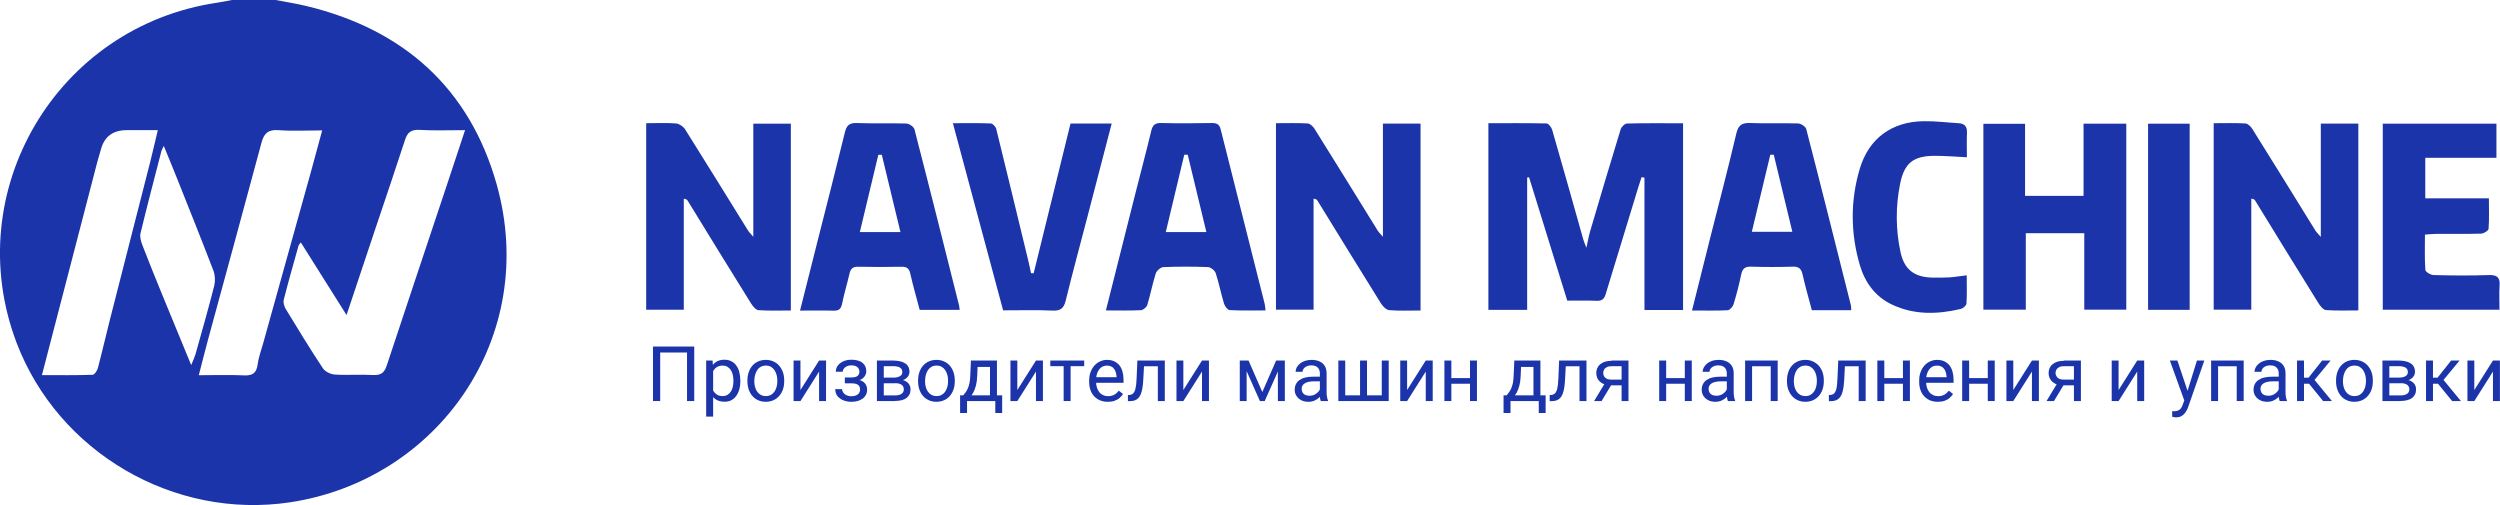 <svg xmlns="http://www.w3.org/2000/svg" id="_&#x56FE;&#x5C42;_1" data-name="&#x56FE;&#x5C42; 1" viewBox="0 0 301.77 60.96"><defs><style>      .cls-1 {        fill: #1b34aa;        stroke-width: 0px;      }    </style></defs><path class="cls-1" d="m33.27,0c1.25.24,2.5.43,3.73.73,11.74,2.83,19.69,9.95,22.95,21.52,5.18,18.43-7.09,35.68-24.92,38.38-14.05,2.12-28-6.03-33.03-19.26C-4.93,23.1,6.85,3.16,26.25.32,26.83.24,27.41.11,27.99,0c1.76,0,3.52,0,5.28,0Zm22.88,15.71c-1.96,0-3.75.07-5.53-.03-.98-.05-1.43.29-1.72,1.18-1.19,3.66-2.44,7.31-3.66,10.96-1.12,3.34-2.23,6.69-3.41,10.21-1.9-3.01-3.69-5.86-5.52-8.77-.14.19-.24.28-.27.38-.61,2.18-1.23,4.35-1.79,6.54-.08.33.05.79.23,1.1,1.47,2.41,2.94,4.83,4.5,7.18.26.4.93.72,1.43.75,1.55.1,3.12-.03,4.67.06.94.05,1.34-.33,1.61-1.17,2.34-7.09,4.72-14.16,7.08-21.25.78-2.32,1.54-4.65,2.37-7.15Zm-32.17,29.58c1.96,0,3.71-.06,5.46.02,1.03.05,1.52-.26,1.66-1.32.11-.86.42-1.69.66-2.53,1.94-6.95,3.87-13.91,5.81-20.86.43-1.55.84-3.11,1.32-4.86-1.87,0-3.58.1-5.28-.03-1.25-.09-1.75.39-2.05,1.53-2.11,7.89-4.28,15.77-6.42,23.65-.38,1.4-.73,2.8-1.14,4.39Zm-4.94-29.58c-1.36,0-2.55,0-3.74,0q-2.5,0-3.12,2.33c-.13.5-.3.99-.43,1.49-1.66,6.37-3.32,12.75-4.97,19.13-.56,2.14-1.11,4.28-1.72,6.62,2.15,0,4.14.03,6.12-.04.22,0,.55-.49.63-.8.51-1.92.95-3.85,1.44-5.78,1.63-6.38,3.27-12.76,4.89-19.15.31-1.21.58-2.44.91-3.8Zm4.04,28.36c.24-.59.41-.95.52-1.32.77-2.75,1.56-5.49,2.26-8.26.14-.57.11-1.27-.1-1.82-1.4-3.67-2.87-7.31-4.32-10.96-.52-1.31-1.06-2.62-1.67-4.1-.17.36-.25.49-.29.64-.85,3.3-1.72,6.6-2.52,9.91-.11.45.07,1.02.25,1.49.77,2,1.58,3.98,2.39,5.97,1.12,2.75,2.26,5.48,3.48,8.45Z"></path><path class="cls-1" d="m179.68,14.87c2.37,0,4.68-.02,6.99.03.24,0,.6.46.69.77,1.27,4.39,2.5,8.78,3.74,13.18.07.26.18.5.39,1.06.19-.86.29-1.44.45-1.99,1.21-4.11,2.43-8.22,3.69-12.32.09-.29.49-.68.75-.69,2.23-.06,4.46-.03,6.78-.03v22.54h-4.66v-15.97c-.12-.02-.23-.05-.35-.07-.13.41-.27.83-.4,1.24-1.31,4.29-2.63,8.59-3.93,12.88-.17.57-.44.84-1.09.81-1.15-.05-2.31-.02-3.55-.02-1.55-5-3.08-9.94-4.61-14.89-.08,0-.15.02-.23.03v15.97h-4.68V14.87Z"></path><path class="cls-1" d="m78.01,14.87c1.28,0,2.44-.06,3.59.03.38.03.87.36,1.09.7,2.57,4.08,5.09,8.18,7.63,12.27.09.15.23.27.61.71v-13.65h4.53v22.55c-1.3,0-2.61.05-3.9-.04-.32-.02-.69-.48-.9-.81-2.57-4.12-5.11-8.26-7.65-12.4-.06-.1-.13-.2-.47-.24v13.4h-4.54V14.87Z"></path><path class="cls-1" d="m171.48,37.48c-1.32,0-2.55.06-3.78-.04-.36-.03-.79-.46-1.01-.82-2.57-4.12-5.11-8.26-7.66-12.4-.06-.1-.13-.19-.47-.24v13.4h-4.54V14.87c1.3,0,2.57-.04,3.83.03.3.02.67.39.85.69,2.56,4.08,5.08,8.18,7.62,12.28.09.15.23.27.61.71v-13.66h4.54v22.55Z"></path><path class="cls-1" d="m280.14,28.58v-13.66h4.53v22.55c-1.3,0-2.61.05-3.9-.04-.32-.02-.69-.48-.9-.81-2.57-4.12-5.11-8.26-7.65-12.4-.06-.1-.13-.2-.47-.24v13.4h-4.54V14.87c1.3,0,2.57-.04,3.83.03.3.02.67.39.85.69,2.56,4.08,5.08,8.18,7.62,12.28.09.15.23.27.61.71Z"></path><path class="cls-1" d="m251.5,14.93h5.16v22.45h-5.07v-9.23h-7.06v9.23h-5.12V14.94h5.03v8.7h7.06v-8.71Z"></path><path class="cls-1" d="m111.01,37.39c-.4-1.52-.81-2.93-1.13-4.36-.14-.63-.43-.84-1.05-.83-1.76.03-3.51.04-5.27,0-.66-.01-.9.28-1.03.87-.27,1.2-.64,2.38-.88,3.58-.13.62-.37.87-1.03.85-1.3-.04-2.61-.01-4.05-.01.77-3.04,1.49-5.92,2.22-8.8,1.07-4.23,2.16-8.46,3.19-12.7.2-.83.52-1.17,1.43-1.14,1.99.08,3.99,0,5.99.06.34.01.9.39.98.69,1.83,7.07,3.6,14.16,5.38,21.24.04.15.04.31.08.56h-4.81Zm-2.32-9.38c-.78-3.24-1.52-6.29-2.25-9.33-.14,0-.28,0-.42.01-.74,3.08-1.47,6.15-2.23,9.32h4.9Z"></path><path class="cls-1" d="m133.49,37.48c1.21-4.78,2.36-9.36,3.51-13.93.65-2.58,1.34-5.15,1.96-7.73.17-.71.43-.98,1.19-.97,2.03.05,4.07.04,6.11,0,.61-.01.94.16,1.09.78,1.76,7.01,3.53,14.01,5.3,21.02.06.23.06.46.11.82-1.49,0-2.91.04-4.34-.04-.24-.01-.57-.47-.67-.78-.37-1.22-.61-2.47-1-3.67-.11-.33-.6-.73-.93-.74-1.79-.07-3.59-.07-5.39,0-.33.01-.82.44-.92.77-.4,1.25-.64,2.54-1.02,3.79-.08.27-.49.63-.77.64-1.35.07-2.7.03-4.23.03Zm12.13-9.46c-.78-3.23-1.52-6.29-2.25-9.34-.14,0-.28,0-.42,0-.74,3.08-1.47,6.15-2.23,9.33h4.91Z"></path><path class="cls-1" d="m218.7,37.43c-.38-1.44-.79-2.85-1.11-4.28-.16-.71-.45-.99-1.2-.96-1.67.05-3.35.05-5.03,0-.76-.03-1.05.27-1.19.98-.25,1.2-.56,2.4-.92,3.57-.09.29-.45.69-.71.71-1.38.07-2.77.03-4.3.03.77-3.06,1.5-5.98,2.23-8.9,1.05-4.16,2.14-8.3,3.12-12.47.24-1.03.7-1.3,1.7-1.26,1.91.08,3.83-.01,5.75.05.35.01.91.38.99.68,1.83,7.07,3.6,14.16,5.38,21.24.05.18.03.38.05.62h-4.77Zm-4.59-18.75c-.14,0-.28,0-.42,0-.74,3.08-1.48,6.15-2.23,9.3h4.89c-.77-3.19-1.5-6.24-2.24-9.3Z"></path><path class="cls-1" d="m292.75,19.05v4.89h7.68c0,1.33.05,2.51-.04,3.68-.02.23-.58.57-.9.58-1.8.06-3.59.02-5.39.03-.43,0-.85.05-1.39.09,0,1.49-.05,2.88.05,4.26.02.24.63.61.98.62,2.24.06,4.47.08,6.71,0,1.03-.03,1.34.34,1.27,1.3-.07.94-.01,1.88-.01,2.89h-14.09V14.93h13.72v4.12h-8.57Z"></path><path class="cls-1" d="m121.09,37.48c-2.02-7.54-4.03-15-6.07-22.61,1.62,0,3.09-.03,4.56.03.24,0,.6.38.67.64,1.31,5.32,2.59,10.64,3.88,15.96.12.49.21.98.32,1.47.11,0,.21.02.32.02,1.48-6.02,2.96-12.03,4.45-18.08h4.97c-.98,3.75-1.93,7.43-2.89,11.11-.89,3.42-1.82,6.83-2.66,10.26-.23.95-.64,1.26-1.62,1.21-1.91-.09-3.83-.03-5.92-.03Z"></path><path class="cls-1" d="m237.42,18.98c-1.47-.07-2.66-.17-3.85-.17-2.62,0-3.71.86-4.22,3.42-.54,2.72-.53,5.46.05,8.17.46,2.15,1.67,3.07,3.9,3.11.68.01,1.36.01,2.03-.03.63-.04,1.25-.15,2.07-.25,0,1.21.04,2.31-.03,3.41-.02.24-.41.58-.68.65-2.81.66-5.61.75-8.3-.52-2.04-.96-3.27-2.67-3.89-4.76-1.13-3.86-1.16-7.78-.01-11.64,1.1-3.68,3.88-5.7,7.74-5.74,1.39-.02,2.78.16,4.17.24.72.04,1.06.38,1.03,1.14-.04.98-.01,1.96-.01,2.96Z"></path><path class="cls-1" d="m259.29,14.93h5.02v22.47h-5.02V14.93Z"></path><g><path class="cls-1" d="m83.8,41.83v6.58h-.87v-5.86h-3.24v5.86h-.87v-6.58h4.98Z"></path><path class="cls-1" d="m86.08,44.46v5.83h-.84v-6.77h.77l.07.94Zm3.29,1.46v.09c0,.36-.04.68-.13.99-.08.3-.21.57-.37.79s-.36.4-.59.52c-.24.12-.5.18-.81.18s-.58-.05-.82-.15-.44-.25-.61-.45c-.17-.2-.3-.43-.39-.7-.1-.27-.17-.58-.2-.93v-.51c.04-.36.1-.69.2-.97s.23-.53.39-.73c.16-.2.36-.36.6-.47.23-.11.51-.16.81-.16s.58.06.82.18.44.29.6.51c.16.22.29.48.37.79s.12.65.12,1.02Zm-.84.09v-.09c0-.24-.03-.47-.08-.69-.05-.22-.13-.41-.24-.57-.11-.16-.24-.29-.41-.39s-.36-.14-.59-.14c-.21,0-.39.04-.55.11-.15.07-.29.17-.39.29-.11.12-.2.26-.26.42-.07.16-.12.32-.15.48v1.17c.06.21.14.41.25.59s.25.33.43.45c.18.11.41.17.68.17.23,0,.42-.05.58-.14.16-.1.3-.23.41-.39.11-.17.19-.36.24-.57.05-.21.08-.44.08-.69Z"></path><path class="cls-1" d="m90.22,46.02v-.1c0-.35.05-.68.15-.98s.25-.57.44-.79c.19-.22.43-.4.7-.52s.58-.19.92-.19.65.06.93.19c.28.12.51.3.7.52.19.22.34.49.45.79.1.3.15.63.15.98v.1c0,.35-.05.68-.15.98-.1.3-.25.56-.45.79-.19.22-.43.4-.7.52-.27.12-.58.19-.92.19s-.65-.06-.93-.19c-.27-.12-.51-.3-.7-.52-.19-.22-.34-.49-.44-.79-.1-.3-.15-.63-.15-.98Zm.83-.1v.1c0,.24.03.47.09.69.06.22.14.41.26.57.12.17.26.29.44.39.17.09.38.14.61.14s.43-.05.6-.14c.17-.1.32-.23.43-.39.11-.17.2-.36.26-.57.06-.21.09-.44.09-.69v-.1c0-.24-.03-.47-.09-.68-.06-.21-.15-.41-.26-.57-.12-.17-.26-.3-.43-.4-.17-.1-.38-.14-.61-.14s-.43.05-.6.14-.32.23-.43.4-.2.36-.26.57c-.06.22-.09.44-.09.68Z"></path><path class="cls-1" d="m96.62,47.08l2.25-3.56h.84v4.89h-.84v-3.56l-2.25,3.56h-.83v-4.89h.83v3.56Z"></path><path class="cls-1" d="m101.98,45.76h.9c.29,0,.55.03.77.08.22.06.41.14.56.25s.26.24.34.4c.08.16.12.34.12.54,0,.23-.04.43-.14.62-.09.18-.22.34-.39.46-.17.13-.37.22-.6.29-.23.07-.49.1-.77.1-.32,0-.62-.05-.92-.16-.3-.11-.54-.28-.74-.5-.19-.23-.29-.52-.29-.87h.83c0,.15.05.29.14.42.09.13.22.24.39.32.17.08.36.12.58.12.24,0,.43-.04.59-.11s.28-.17.35-.29c.08-.12.12-.25.12-.39,0-.18-.04-.33-.11-.44-.07-.11-.18-.19-.33-.25-.15-.05-.34-.08-.57-.08h-.83v-.51Zm.9.32h-.9v-.52h.83c.23,0,.42-.03.55-.09s.23-.14.29-.25.09-.23.09-.37c0-.13-.03-.25-.1-.36-.06-.11-.17-.2-.31-.28-.14-.07-.33-.11-.57-.11-.19,0-.37.03-.52.1-.16.07-.28.16-.37.28-.09.12-.14.25-.14.39h-.84c0-.3.08-.55.26-.77.17-.21.4-.38.68-.5.28-.12.6-.18.93-.18.28,0,.54.03.76.09.22.06.42.15.57.27.16.12.28.27.36.44.08.18.12.38.12.61,0,.17-.04.32-.12.47s-.19.28-.34.39-.33.2-.54.26c-.21.06-.44.09-.71.09Z"></path><path class="cls-1" d="m108.05,46.26h-1.6v-.67s1.3,0,1.3,0c.26,0,.47-.03.65-.08.17-.05.3-.13.39-.23s.13-.23.13-.38c0-.12-.03-.22-.07-.31-.05-.09-.12-.16-.22-.22-.1-.06-.22-.1-.37-.13-.15-.03-.32-.04-.51-.04h-1.07v4.21h-.83v-4.89h1.91c.31,0,.59.03.84.08.25.05.46.14.64.25.18.11.31.25.4.42.09.17.14.37.14.6,0,.15-.03.29-.09.42-.06.13-.15.25-.27.35s-.26.19-.43.25c-.17.06-.37.11-.59.12l-.33.25Zm0,2.15h-1.91l.42-.68h1.49c.23,0,.42-.03.58-.09.15-.06.27-.14.35-.25.08-.11.12-.24.12-.4s-.04-.29-.12-.4c-.08-.11-.19-.19-.35-.25-.15-.06-.35-.09-.58-.09h-1.27v-.67h1.59l.3.25c.27.02.5.09.68.2.19.11.33.25.42.42.1.17.14.35.14.55,0,.23-.04.43-.13.61s-.21.32-.37.44c-.16.12-.36.2-.59.26-.23.06-.49.09-.79.09Z"></path><path class="cls-1" d="m110.82,46.02v-.1c0-.35.05-.68.15-.98.1-.3.25-.57.44-.79.19-.22.43-.4.7-.52.27-.12.58-.19.92-.19s.65.06.93.19c.28.12.51.3.7.52.19.22.34.49.44.79.1.3.15.63.15.98v.1c0,.35-.05.68-.15.98-.1.3-.25.56-.44.79s-.43.4-.7.52-.58.19-.92.19-.65-.06-.93-.19-.51-.3-.7-.52-.34-.49-.44-.79c-.1-.3-.15-.63-.15-.98Zm.84-.1v.1c0,.24.03.47.09.69.06.22.14.41.26.57.12.17.26.29.44.39.17.09.38.14.61.14s.43-.05.6-.14c.17-.1.32-.23.43-.39.11-.17.2-.36.26-.57.06-.21.09-.44.09-.69v-.1c0-.24-.03-.47-.09-.68-.06-.21-.15-.41-.26-.57s-.26-.3-.43-.4-.38-.14-.61-.14-.43.05-.6.14c-.17.1-.32.23-.43.4-.12.17-.2.36-.26.57-.06.22-.09.44-.09.68Z"></path><path class="cls-1" d="m115.89,47.72h5.08v2.13h-.83v-1.44h-3.41v1.44h-.84v-2.13Zm1.3-4.2h.84l-.07,1.83c-.02.46-.07.86-.16,1.2-.09.34-.2.62-.33.86s-.29.43-.45.59c-.17.16-.34.29-.52.4h-.42l.02-.68h.17c.1-.12.2-.24.29-.37.09-.12.18-.27.26-.45.08-.17.14-.39.2-.64.05-.25.09-.56.1-.92l.08-1.83Zm.21,0h2.94v4.89h-.84v-4.12h-2.1v-.77Z"></path><path class="cls-1" d="m122.8,47.08l2.25-3.56h.84v4.89h-.84v-3.56l-2.25,3.56h-.83v-4.89h.83v3.56Z"></path><path class="cls-1" d="m130.87,43.52v.68h-4.09v-.68h4.09Zm-1.64,0v4.89h-.84v-4.89h.84Z"></path><path class="cls-1" d="m133.71,48.5c-.34,0-.65-.06-.92-.17-.28-.12-.51-.28-.71-.49-.2-.21-.35-.46-.45-.75s-.16-.61-.16-.95v-.19c0-.4.06-.75.18-1.06s.28-.58.48-.79c.2-.22.43-.38.69-.49.26-.11.52-.17.79-.17.35,0,.65.06.9.18.25.12.46.29.63.5.16.21.28.47.36.76.08.29.12.61.12.95v.38h-3.65v-.68h2.81v-.06c-.01-.22-.06-.43-.13-.63-.08-.21-.2-.37-.36-.51-.17-.13-.39-.2-.68-.2-.19,0-.37.04-.53.12s-.3.2-.41.35c-.12.16-.2.35-.27.57s-.09.49-.09.78v.19c0,.23.03.45.1.65.06.2.16.38.28.54s.28.27.46.36c.18.09.38.13.61.13.29,0,.54-.06.75-.18s.38-.28.54-.48l.51.4c-.11.16-.24.31-.4.46s-.36.26-.6.35c-.24.09-.52.13-.84.13Z"></path><path class="cls-1" d="m137.29,43.52h.84l-.13,2.36c-.02.36-.05.69-.1.96s-.11.52-.19.72c-.08.2-.18.36-.3.49-.12.12-.26.22-.43.28-.17.06-.36.09-.57.09h-.26v-.74h.18c.13-.02.24-.05.33-.1.09-.05.17-.13.23-.23.06-.1.12-.23.16-.39.04-.16.07-.35.1-.57.02-.22.04-.48.05-.77l.09-2.09Zm2.57,0v.69h-2.36v-.69h2.36Zm.74,0v4.89h-.84v-4.89h.84Z"></path><path class="cls-1" d="m142.84,47.08l2.25-3.56h.84v4.89h-.84v-3.56l-2.25,3.56h-.83v-4.89h.83v3.56Z"></path><path class="cls-1" d="m150.48,43.52v4.89h-.83v-4.89h.83Zm1.9,3.78l1.66-3.78h.8l-2.18,4.89h-.58l-2.17-4.89h.8l1.65,3.78Zm1.87,1.11v-4.89h.84v4.89h-.84Z"></path><path class="cls-1" d="m159.46,45.44v.59s-.84,0-.84,0c-.24,0-.45.02-.64.06-.19.04-.34.09-.47.17-.13.08-.22.17-.29.28-.07.11-.1.25-.1.4s.04.29.1.42c.07.13.17.23.31.3.14.07.31.11.52.11.26,0,.48-.05.68-.16s.35-.24.47-.4c.12-.16.18-.31.19-.46l.36.4c-.02.13-.08.27-.17.42-.09.15-.22.3-.37.44-.16.14-.34.26-.55.35-.21.09-.45.14-.72.14-.33,0-.62-.06-.87-.19-.25-.13-.44-.3-.58-.52-.14-.22-.21-.46-.21-.73s.05-.49.15-.69.25-.37.44-.5c.19-.13.42-.24.7-.3.27-.07.57-.1.91-.1h.97Zm-.14,2.13v-2.52c0-.19-.04-.36-.12-.5-.08-.14-.19-.25-.35-.33-.15-.08-.34-.12-.57-.12-.21,0-.4.04-.55.11-.16.07-.28.17-.37.29-.09.12-.13.24-.13.38h-.84c0-.17.04-.35.13-.52.09-.17.22-.33.39-.47.17-.14.37-.25.61-.33.24-.08.51-.12.8-.12.36,0,.67.06.94.18s.49.3.64.54c.15.24.23.55.23.91v2.28c0,.16.01.34.04.52.03.18.07.34.13.47v.07h-.87c-.04-.1-.08-.23-.1-.39-.03-.16-.04-.31-.04-.45Z"></path><path class="cls-1" d="m161.54,43.52h.84v4.2h1.79v-4.2h.84v4.2h1.78v-4.2h.84v4.89h-6.08v-4.89Z"></path><path class="cls-1" d="m169.85,47.08l2.25-3.56h.84v4.89h-.84v-3.56l-2.25,3.56h-.83v-4.89h.83v3.56Z"></path><path class="cls-1" d="m175.19,43.52v4.89h-.84v-4.89h.84Zm2.41,2.12v.68h-2.58v-.68h2.58Zm.68-2.12v4.89h-.84v-4.89h.84Z"></path><path class="cls-1" d="m181.49,47.72h5.08v2.13h-.83v-1.44h-3.41v1.44h-.84v-2.13Zm1.3-4.2h.84l-.07,1.83c-.02.46-.07.86-.16,1.2-.09.34-.2.62-.33.86-.14.24-.29.43-.46.59-.17.16-.34.29-.52.4h-.42l.02-.68h.17c.1-.12.2-.24.29-.37.09-.12.18-.27.26-.45.08-.17.14-.39.2-.64.05-.25.09-.56.1-.92l.08-1.83Zm.21,0h2.94v4.89h-.84v-4.12h-2.1v-.77Z"></path><path class="cls-1" d="m188.2,43.52h.84l-.13,2.36c-.02.36-.05.69-.1.96s-.11.52-.19.72c-.08.2-.18.36-.3.49-.12.12-.26.22-.43.28-.17.06-.36.09-.57.09h-.26v-.74h.18c.13-.02.24-.05.33-.1.09-.05.17-.13.23-.23s.12-.23.16-.39c.04-.16.07-.35.1-.57.02-.22.04-.48.05-.77l.09-2.09Zm2.56,0v.69h-2.36v-.69h2.36Zm.74,0v4.89h-.84v-4.89h.84Z"></path><path class="cls-1" d="m193.83,46.08h.9l-1.41,2.33h-.9l1.41-2.33Zm.7-2.56h2.04v4.89h-.83v-4.21h-1.21c-.24,0-.43.04-.58.12s-.26.18-.33.31c-.07.13-.1.26-.1.39s.03.26.09.38.16.22.3.3c.14.08.31.12.52.12h1.53v.69h-1.53c-.28,0-.53-.04-.74-.11s-.4-.18-.55-.31c-.15-.13-.27-.29-.34-.47s-.12-.38-.12-.59.04-.41.12-.59c.08-.18.2-.34.36-.47.16-.13.35-.24.58-.31.23-.07.49-.11.79-.11Z"></path><path class="cls-1" d="m201.12,43.52v4.89h-.84v-4.89h.84Zm2.41,2.12v.68h-2.58v-.68h2.58Zm.68-2.12v4.89h-.84v-4.89h.84Z"></path><path class="cls-1" d="m208.58,45.44v.59s-.84,0-.84,0c-.24,0-.45.02-.64.06-.19.04-.34.09-.47.17-.13.08-.22.17-.29.28-.07.11-.1.25-.1.4s.03.29.1.42c.07.13.17.23.31.3.14.07.31.11.52.11.26,0,.48-.05.68-.16s.35-.24.47-.4c.12-.16.18-.31.19-.46l.36.4c-.02.13-.08.27-.17.42s-.22.3-.37.44c-.15.14-.34.26-.55.35-.21.09-.45.14-.71.14-.33,0-.62-.06-.87-.19-.25-.13-.44-.3-.58-.52-.14-.22-.21-.46-.21-.73s.05-.49.15-.69c.1-.2.25-.37.44-.5.19-.13.42-.24.7-.3.27-.07.57-.1.91-.1h.97Zm-.14,2.13v-2.52c0-.19-.04-.36-.12-.5-.08-.14-.19-.25-.35-.33-.15-.08-.34-.12-.57-.12-.21,0-.4.04-.55.11s-.28.17-.37.29c-.09.12-.13.24-.13.38h-.83c0-.17.05-.35.14-.52s.22-.33.39-.47c.17-.14.38-.25.61-.33s.51-.12.8-.12c.36,0,.67.06.94.18s.49.3.64.54c.16.24.23.55.23.91v2.28c0,.16.01.34.04.52s.07.34.13.47v.07h-.87c-.04-.1-.08-.23-.1-.39-.02-.16-.04-.31-.04-.45Z"></path><path class="cls-1" d="m211.49,43.52v4.89h-.84v-4.89h.84Zm2.35,0v.69h-2.47v-.69h2.47Zm.74,0v4.89h-.84v-4.89h.84Z"></path><path class="cls-1" d="m215.7,46.02v-.1c0-.35.05-.68.15-.98.1-.3.25-.57.44-.79.19-.22.43-.4.7-.52.27-.12.58-.19.92-.19s.65.06.93.19.51.3.71.52c.19.22.34.49.45.79.1.3.15.63.15.98v.1c0,.35-.05.68-.15.98-.1.3-.25.56-.45.79-.19.22-.43.4-.7.52s-.58.19-.92.19-.65-.06-.93-.19-.51-.3-.7-.52c-.19-.22-.34-.49-.45-.79-.1-.3-.15-.63-.15-.98Zm.83-.1v.1c0,.24.03.47.09.69.06.22.14.41.26.57.12.17.26.29.44.39.18.09.38.14.61.14s.43-.05.6-.14c.17-.1.32-.23.43-.39.12-.17.2-.36.26-.57.06-.21.09-.44.09-.69v-.1c0-.24-.03-.47-.09-.68-.06-.21-.15-.41-.26-.57-.12-.17-.26-.3-.43-.4-.17-.1-.38-.14-.61-.14s-.43.05-.6.14c-.17.1-.32.23-.43.4-.12.17-.2.36-.26.57-.06.22-.09.44-.09.68Z"></path><path class="cls-1" d="m221.89,43.52h.84l-.12,2.36c-.02.36-.06.69-.1.96-.05.28-.11.52-.19.72-.08.2-.18.36-.3.49-.12.12-.26.22-.43.28-.17.06-.36.09-.57.09h-.26v-.74h.18c.13-.02.24-.05.33-.1.09-.05.17-.13.23-.23.06-.1.12-.23.16-.39.04-.16.07-.35.09-.57s.04-.48.05-.77l.09-2.09Zm2.57,0v.69h-2.36v-.69h2.36Zm.74,0v4.89h-.84v-4.89h.84Z"></path><path class="cls-1" d="m227.45,43.52v4.89h-.84v-4.89h.84Zm2.41,2.12v.68h-2.58v-.68h2.58Zm.68-2.12v4.89h-.84v-4.89h.84Z"></path><path class="cls-1" d="m233.9,48.5c-.34,0-.65-.06-.92-.17-.28-.12-.51-.28-.71-.49-.2-.21-.35-.46-.45-.75s-.16-.61-.16-.95v-.19c0-.4.06-.75.18-1.06s.28-.58.48-.79c.2-.22.43-.38.69-.49.26-.11.52-.17.79-.17.35,0,.65.06.9.18.25.12.46.29.63.5.16.21.28.47.36.76.08.29.12.61.12.95v.38h-3.65v-.68h2.81v-.06c-.01-.22-.06-.43-.13-.63-.08-.21-.2-.37-.36-.51-.17-.13-.39-.2-.68-.2-.19,0-.37.04-.53.12s-.3.2-.41.35c-.12.16-.2.35-.27.57s-.09.49-.09.78v.19c0,.23.03.45.1.65.06.2.16.38.28.54s.28.27.46.36c.18.09.38.13.61.13.29,0,.54-.06.75-.18s.38-.28.54-.48l.51.4c-.11.16-.24.31-.4.46s-.36.26-.6.35c-.24.09-.52.13-.84.13Z"></path><path class="cls-1" d="m237.69,43.52v4.89h-.84v-4.89h.84Zm2.41,2.12v.68h-2.58v-.68h2.58Zm.68-2.12v4.89h-.84v-4.89h.84Z"></path><path class="cls-1" d="m243.02,47.08l2.25-3.56h.84v4.89h-.84v-3.56l-2.25,3.56h-.83v-4.89h.83v3.56Z"></path><path class="cls-1" d="m248.44,46.08h.9l-1.41,2.33h-.9l1.41-2.33Zm.7-2.56h2.04v4.89h-.84v-4.21h-1.21c-.24,0-.43.04-.58.12-.15.08-.26.18-.33.31-.07.13-.1.26-.1.39s.03.26.1.38c.06.12.16.22.3.3.14.08.31.12.52.12h1.53v.69h-1.53c-.28,0-.53-.04-.75-.11s-.4-.18-.55-.31c-.15-.13-.26-.29-.34-.47-.08-.18-.12-.38-.12-.59s.04-.41.12-.59c.08-.18.2-.34.36-.47.16-.13.35-.24.58-.31.23-.07.49-.11.79-.11Z"></path><path class="cls-1" d="m255.73,47.08l2.25-3.56h.84v4.89h-.84v-3.56l-2.25,3.56h-.83v-4.89h.83v3.56Z"></path><path class="cls-1" d="m262.83,43.52l1.27,3.79.22.88-.6.31-1.8-4.98h.91Zm1,4.38l1.36-4.38h.89l-1.96,5.64c-.04.12-.1.25-.18.39-.07.14-.17.27-.28.4-.11.13-.25.23-.41.31-.16.08-.35.12-.58.12-.07,0-.15,0-.25-.03-.1-.02-.17-.03-.22-.04v-.68s.06,0,.11.01c.05,0,.09,0,.11,0,.19,0,.35-.03.48-.08s.24-.13.34-.25.17-.27.24-.48l.35-.95Z"></path><path class="cls-1" d="m267.74,43.52v4.89h-.84v-4.89h.84Zm2.35,0v.69h-2.47v-.69h2.47Zm.74,0v4.89h-.84v-4.89h.84Z"></path><path class="cls-1" d="m275.2,45.44v.59s-.84,0-.84,0c-.24,0-.45.02-.64.06-.19.04-.34.09-.47.17s-.22.17-.29.28c-.07.11-.1.25-.1.4s.04.29.1.42c.07.13.17.23.31.3.14.07.31.11.52.11.26,0,.48-.05.68-.16.2-.11.35-.24.47-.4.12-.16.18-.31.19-.46l.36.4c-.02.13-.08.27-.17.42s-.22.3-.37.44c-.15.14-.34.26-.55.35s-.45.14-.72.14c-.33,0-.62-.06-.87-.19-.25-.13-.44-.3-.58-.52-.14-.22-.21-.46-.21-.73s.05-.49.15-.69c.1-.2.25-.37.44-.5.19-.13.43-.24.7-.3s.57-.1.91-.1h.97Zm-.14,2.13v-2.52c0-.19-.04-.36-.12-.5-.08-.14-.19-.25-.35-.33-.15-.08-.34-.12-.57-.12-.21,0-.39.04-.55.11s-.28.17-.37.29c-.09.12-.13.24-.13.38h-.84c0-.17.05-.35.14-.52.09-.17.22-.33.39-.47.17-.14.37-.25.61-.33.24-.08.51-.12.8-.12.36,0,.67.06.94.18.27.12.49.3.64.54.16.24.23.55.23.91v2.28c0,.16.01.34.04.52.03.18.07.34.13.47v.07h-.87c-.04-.1-.08-.23-.1-.39-.02-.16-.04-.31-.04-.45Z"></path><path class="cls-1" d="m278.11,43.52v4.89h-.84v-4.89h.84Zm3.21,0l-2.32,2.8h-1.17l-.13-.73h.96l1.64-2.07h1.02Zm-.9,4.89l-1.8-2.21.54-.61,2.32,2.82h-1.06Z"></path><path class="cls-1" d="m281.98,46.02v-.1c0-.35.05-.68.15-.98s.25-.57.44-.79c.19-.22.43-.4.7-.52s.58-.19.92-.19.65.06.93.19c.28.12.51.3.7.52.19.22.34.49.45.79.1.3.15.63.15.98v.1c0,.35-.05.68-.15.98-.1.3-.25.56-.45.79-.19.22-.43.4-.7.52-.27.12-.58.19-.92.19s-.65-.06-.93-.19c-.27-.12-.51-.3-.7-.52-.19-.22-.34-.49-.44-.79-.1-.3-.15-.63-.15-.98Zm.83-.1v.1c0,.24.03.47.09.69.06.22.14.41.26.57.12.17.26.29.44.39.17.09.38.14.61.14s.43-.05.6-.14c.17-.1.32-.23.43-.39.11-.17.2-.36.26-.57.06-.21.09-.44.09-.69v-.1c0-.24-.03-.47-.09-.68-.06-.21-.15-.41-.26-.57-.12-.17-.26-.3-.43-.4-.17-.1-.38-.14-.61-.14s-.43.05-.6.14-.32.23-.43.4-.2.36-.26.57c-.06.22-.09.44-.09.68Z"></path><path class="cls-1" d="m289.78,46.26h-1.6v-.67s1.3,0,1.3,0c.26,0,.47-.03.65-.08.17-.05.3-.13.39-.23.09-.1.13-.23.13-.38,0-.12-.03-.22-.07-.31-.05-.09-.12-.16-.22-.22s-.22-.1-.37-.13c-.15-.03-.32-.04-.51-.04h-1.07v4.21h-.83v-4.89h1.91c.31,0,.59.03.84.08.25.05.46.14.64.25.18.11.31.25.4.42.09.17.14.37.14.6,0,.15-.03.29-.09.42-.06.13-.15.25-.27.35-.12.1-.26.19-.43.25-.17.06-.37.11-.59.12l-.32.25Zm0,2.15h-1.91l.42-.68h1.49c.23,0,.42-.03.58-.09.15-.06.27-.14.35-.25.08-.11.12-.24.12-.4s-.04-.29-.12-.4c-.08-.11-.19-.19-.35-.25-.15-.06-.35-.09-.58-.09h-1.27v-.67h1.59l.3.25c.27.02.5.09.68.2s.33.25.42.42c.1.17.14.35.14.55,0,.23-.04.43-.13.61s-.21.32-.37.44c-.16.12-.36.2-.59.26-.23.06-.49.09-.79.09Z"></path><path class="cls-1" d="m293.68,43.52v4.89h-.84v-4.89h.84Zm3.21,0l-2.32,2.8h-1.17l-.13-.73h.96l1.64-2.07h1.02Zm-.9,4.89l-1.8-2.21.54-.61,2.32,2.82h-1.06Z"></path><path class="cls-1" d="m298.67,47.08l2.25-3.56h.84v4.89h-.84v-3.56l-2.25,3.56h-.83v-4.89h.83v3.56Z"></path></g></svg>